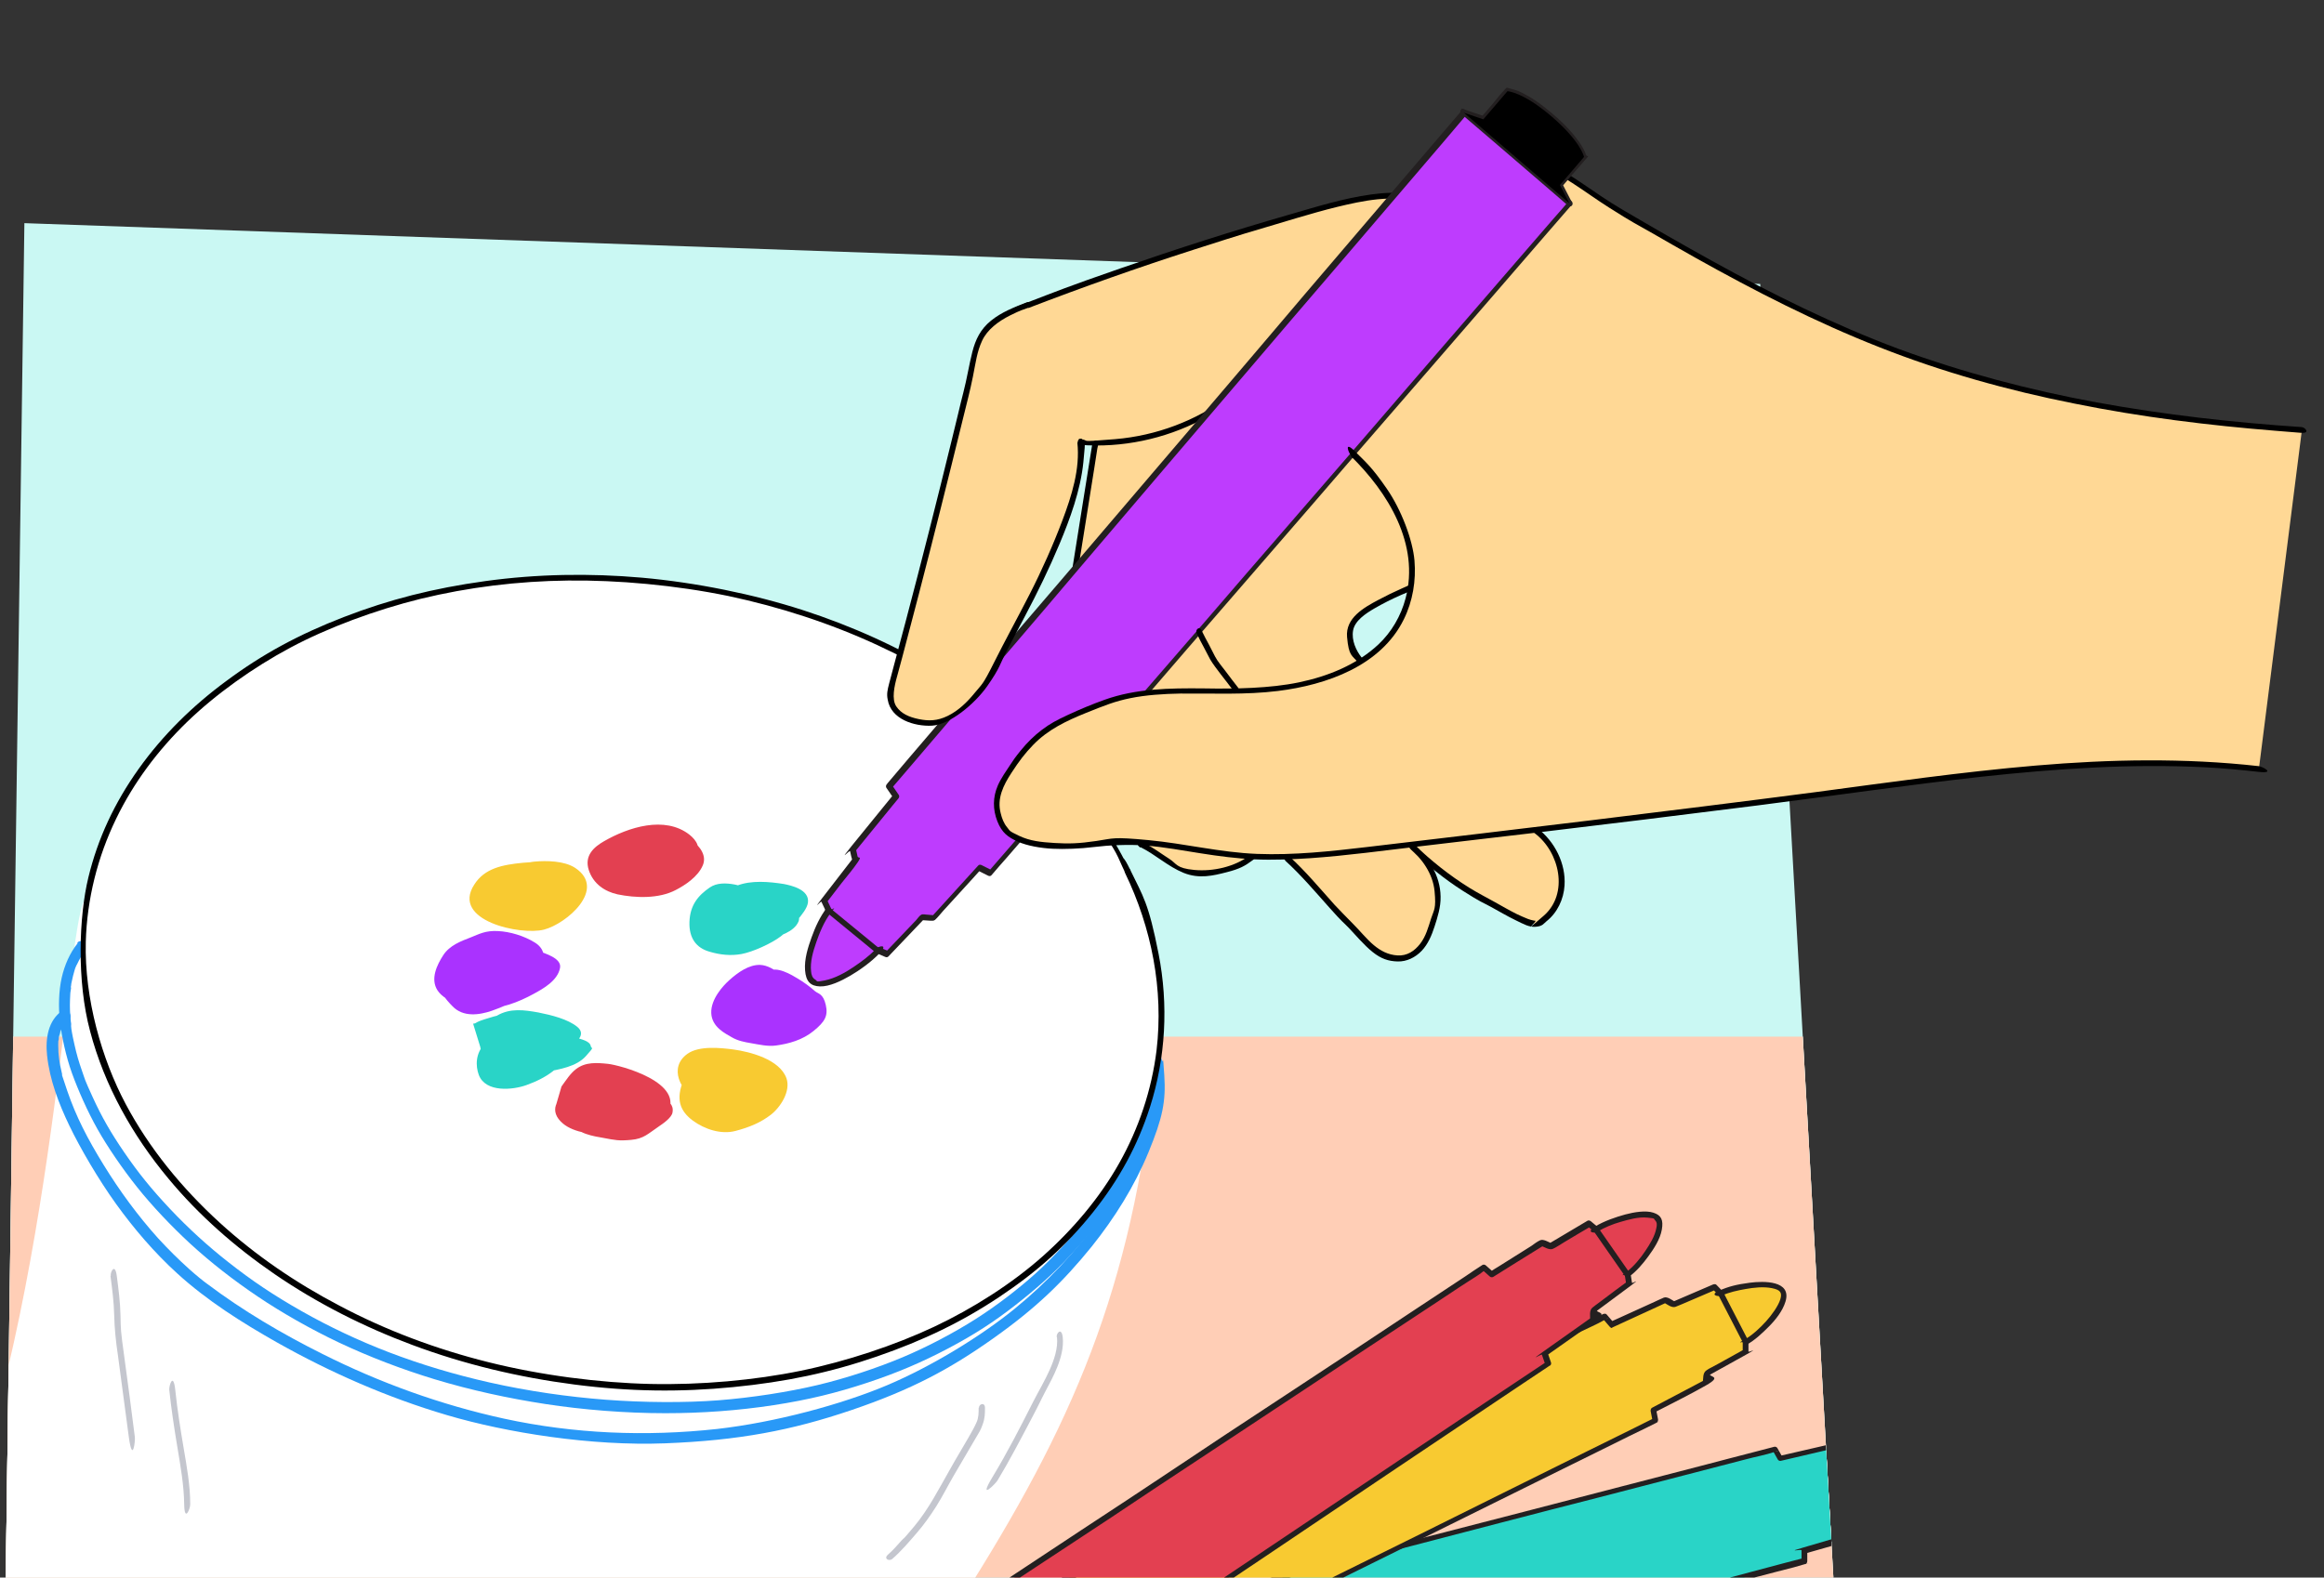<?xml version="1.0" encoding="UTF-8"?>
<svg id="Voorgrond" xmlns="http://www.w3.org/2000/svg" xmlns:xlink="http://www.w3.org/1999/xlink" version="1.1" viewBox="0 0 810 550">
  <rect x="0" y="0" width="810" height="550" fill="#333333" stroke="none"/>
  <!-- Generator: Adobe Illustrator 29.8.1, SVG Export Plug-In . SVG Version: 2.1.1 Build 2)  -->
  <defs>
    <style>
      .st0 {
        fill: none;
      }

      .st1 {
        fill: #be3cfe;
      }

      .st2 {
        fill: #e34051;
      }

      .st3 {
        fill: #231f20;
      }

      .st4 {
        fill: #ffd895;
      }

      .st5 {
        fill: #29d4c7;
      }

      .st6 {
        clip-path: url(#clippath-1);
      }

      .st7 {
        fill: #fff;
      }

      .st8 {
        fill: #f8ca31;
      }

      .st9 {
        fill: #2999f7;
      }

      .st10 {
        fill: #c4c6ce;
      }

      .st11 {
        fill: #caf8f3;
      }

      .st12 {
        fill: #aa32ff;
      }

      .st13 {
        clip-path: url(#clippath);
      }

      .st14 {
        fill: #ffceb6;
      }
    </style>
    <clipPath id="clippath">
      <path id="Path_17571" class="st0" d="M2,550L8.5,77.8l605,21.2,25.5,451H2Z"/>
    </clipPath>
    <clipPath id="clippath-1">
      <path id="Path_175712" data-name="Path_17571" class="st11" d="M2,550L8.5,77.8l605,21.2,25.5,451H2Z"/>
    </clipPath>
  </defs>
  <g id="Achtergrond_2">
    <g class="st13">
      <rect class="st7" x="-6.2" y="361.4" width="671.4" height="237.1"/>
      <path class="st7" d="M401.7,380.2c-8.9,74.8-30.3,121.2-70.4,183.4-19.8,30.8-18.5,24.6,9.4,31,28.8,6.6,49.7,5.3,43.2,23.4-6.5,18-63.5,38.8-118.8,41.2-55.3,2.4-345.6,29.4-346.7,13.7-1.2-15.6-27.9-75.7,27.4-85.7,58.9-10.7,27.5-23.6,33.5-37.2,39-87.9,43.5-225.1,50.1-236.1,0,0,172.9,104,222.4,106.7,49.5,2.7,156.6-96.9,149.9-40.4Z"/>
      <g>
        <g>
          <path class="st7" d="M659.9,505.4l-1.7-2.6-15.1,3.2-2.6-2.1-20.1,4.7-1.8-3.2-258.7,67.1-.8,6.2-10.8,2.8s-1.8,4.3,1.1,15.5c2.9,11.2,6.7,14,6.7,14l10.8-2.8,3.7,5,258.2-68.8v-3.7s19.8-5.8,19.8-5.8l1.2-3.1,14.7-4.7.6-3.2c5.3-1.6,17.7-10,16.2-14.8-1.5-4.9-16.1-4.9-21.5-3.6Z"/>
          <path class="st7" d="M659.9,505.4l-1.7-2.6-15.1,3.2-2.6-2.1-20.1,4.7-1.8-3.2-258.7,67.1-.8,6.2-10.8,2.8s-1.8,4.3,1.1,15.5c2.9,11.2,6.7,14,6.7,14l10.8-2.8,3.7,5,258.2-68.8v-3.7s19.8-5.8,19.8-5.8l1.2-3.1,14.7-4.7.6-3.2c5.3-1.6,17.7-10,16.2-14.8-1.5-4.9-16.1-4.9-21.5-3.6Z"/>
        </g>
        <g>
          <path class="st7" d="M659.9,505.4l-1.7-2.6-15.1,3.2-2.6-2.1-20.1,4.7-1.8-3.2-258.7,67.1-.8,6.2-10.8,2.8s-1.8,4.3,1.1,15.5c2.9,11.2,6.7,14,6.7,14l10.8-2.8,3.7,5,258.2-68.8v-3.7s19.8-5.8,19.8-5.8l1.2-3.1,14.7-4.7.6-3.2c5.3-1.6,17.7-10,16.2-14.8-1.5-4.9-16.1-4.9-21.5-3.6Z"/>
          <path class="st7" d="M660.7,504.9c-.6-.9-1.1-1.8-1.7-2.6s-.7-.6-1.1-.5c-5,1.1-10.1,2.1-15.1,3.2l1,.3c-.9-.8-2.4-2.5-3.6-2.3s-2.4.5-3.5.8l-13,3-3.5.8,1.1.5-1.8-3.2c-.2-.4-.7-.6-1.1-.5-2.3.6-4.6,1.2-6.9,1.8-6.3,1.6-12.6,3.3-18.8,4.9-9.3,2.4-18.6,4.8-27.8,7.2l-33.9,8.8-37.2,9.6c-12.5,3.3-25.1,6.5-37.6,9.8s-23.3,6-34.9,9c-9.9,2.6-19.8,5.1-29.7,7.7s-14.1,3.7-21.2,5.5-6.8,1.7-10.1,2.6-.3,0-.4.1c-.5.1-.7.5-.7,1-.3,2.1-.5,4.1-.8,6.2l.7-1c-3.3.9-6.7,1.8-10,2.6s-1.4.5-1.6,1.4c-.4,1.4-.5,3-.5,4.5,0,3.2.6,6.5,1.3,9.7s1.9,7,3.5,10.3,1.8,3.3,3,4.7,1,1.2,1.9,1c1.9-.3,3.8-1,5.6-1.5s3.4-.9,5-1.3l-1.1-.5c1.2,1.7,2.5,3.3,3.7,5s.7.6,1.1.5c2.3-.6,4.6-1.2,6.9-1.8l18.8-5c9.3-2.5,18.5-4.9,27.8-7.4s22.6-6,33.9-9c12.4-3.3,24.7-6.6,37.1-9.9s25.1-6.7,37.6-10c11.6-3.1,23.2-6.2,34.8-9.3s19.7-5.3,29.6-7.9,14.1-3.8,21.2-5.6,6.7-1.7,10.1-2.7.3,0,.4-.1c.4-.1.7-.5.7-1,0-1.2,0-2.4,0-3.7l-.7,1c6.5-1.9,13-3.6,19.5-5.7s1.7-2.7,2.2-3.9l-.7.7c4.9-1.6,9.8-3.1,14.7-4.7s.6-.4.7-.7l.6-3.2-.7.7c3.2-1,6.2-2.8,8.9-4.8s5.8-4.4,7.4-7.4c3.5-6.8-6.4-8.5-11-8.8s-7.5-.2-11.1.6-.7,2.2.5,1.9c2.7-.6,5.6-.7,8.4-.6s6.3.3,9.2,1.4,3.4,2.1,2.4,4.2-3.9,4.8-6.3,6.5-5.7,4-8.9,4.9-.6.4-.7.7c-.2,1.1-.4,2.2-.6,3.2l.7-.7c-3.4,1.1-6.8,2.2-10.2,3.2s-3,.8-4.4,1.4-1.6,2.7-2.1,3.9l.7-.7c-6.6,1.9-13.2,3.9-19.8,5.8s-.7.5-.7,1c0,1.2,0,2.4,0,3.7l.7-1c-2.3.6-4.6,1.2-6.9,1.8l-18.8,5c-9.3,2.5-18.5,4.9-27.8,7.4l-33.9,9c-12.4,3.3-24.7,6.6-37.1,9.9s-25.1,6.7-37.6,10-23.2,6.2-34.8,9.3-19.7,5.3-29.6,7.9-14.1,3.8-21.2,5.6-6.8,1.6-10.1,2.7-.3,0-.4.1l1.1.5c-1.2-1.7-2.5-3.3-3.7-5s-.7-.6-1.1-.5c-3.6.9-7.2,1.9-10.8,2.8h.8c.4.4,0,0-.2-.1-.4-.4-.7-.7-1-1.2-1.3-1.8-2.3-3.9-3.1-6-2.2-5.7-3.9-12.3-3.4-18.5s.1-1.7.5-2.5l-.7.7c3.6-.9,7.2-1.9,10.8-2.8s.7-.5.7-1c.3-2.1.5-4.1.8-6.2l-.7,1c2.3-.6,4.6-1.2,6.9-1.8,6.3-1.6,12.6-3.3,18.8-4.9,9.3-2.4,18.6-4.8,27.8-7.2,11.3-2.9,22.6-5.9,33.9-8.8s24.8-6.4,37.2-9.6c12.5-3.3,25.1-6.5,37.6-9.8s23.3-6,34.9-9c9.9-2.6,19.8-5.1,29.7-7.7l21.2-5.5c3.3-.9,6.8-1.5,10.1-2.6s.3,0,.4-.1l-1.1-.5,1.8,3.2c.2.4.7.6,1.1.5,6.7-1.6,13.4-3.1,20.1-4.7l-1-.3c1,.8,2.4,2.5,3.7,2.3s3.1-.6,4.6-1c3.5-.7,7-1.5,10.4-2.2l-1.1-.5c.6.9,1.1,1.8,1.7,2.6s2.4,0,1.7-1Z"/>
        </g>
        <g>
          <line class="st7" x1="659.9" y1="505.4" x2="665.2" y2="523.9"/>
          <path class="st7" d="M658.9,505.7c1.5,5.4,3.1,10.7,4.6,16.1s.4,1.6.7,2.3c.4,1.2,2.3.7,1.9-.5-1.5-5.4-3.1-10.7-4.6-16.1s-.4-1.6-.7-2.3c-.4-1.2-2.3-.7-1.9.5h0Z"/>
        </g>
      </g>
      <g>
        <g>
          <path class="st7" d="M599.8,451l-2.2-2.3-14.2,6.1-2.9-1.6-18.7,8.6-2.4-2.8-240.3,117,.4,6.2-10,4.9s-.9,4.6,4.1,15c5,10.4,9.3,12.4,9.3,12.4l10-4.9,4.7,4.2,239.5-118.6-.7-3.6,18.2-9.6.6-3.3,13.5-7.5v-3.3c4.8-2.6,15.3-13.3,12.8-17.7-2.4-4.5-16.7-1.6-21.8.7Z"/>
          <path class="st7" d="M599.8,451l-2.2-2.3-14.2,6.1-2.9-1.6-18.7,8.6-2.4-2.8-240.3,117,.4,6.2-10,4.9s-.9,4.6,4.1,15c5,10.4,9.3,12.4,9.3,12.4l10-4.9,4.7,4.2,239.5-118.6-.7-3.6,18.2-9.6.6-3.3,13.5-7.5v-3.3c4.8-2.6,15.3-13.3,12.8-17.7-2.4-4.5-16.7-1.6-21.8.7Z"/>
        </g>
        <g>
          <path class="st7" d="M599.8,451l-2.2-2.3-14.2,6.1-2.9-1.6-18.7,8.6-2.4-2.8-240.3,117,.4,6.2-10,4.9s-.9,4.6,4.1,15c5,10.4,9.3,12.4,9.3,12.4l10-4.9,4.7,4.2,239.5-118.6-.7-3.6,18.2-9.6.6-3.3,13.5-7.5v-3.3c4.8-2.6,15.3-13.3,12.8-17.7-2.4-4.5-16.7-1.6-21.8.7Z"/>
          <path class="st7" d="M600.5,450.3l-2.2-2.3c-.3-.4-.8-.3-1.2-.2-4.7,2-9.5,4.1-14.2,6.1h1c-1.1-.6-2.8-2-4-1.5s-2.2,1-3.3,1.5c-4,1.8-8.1,3.7-12.1,5.5s-2.2,1-3.3,1.5l1.2.2-2.4-2.8c-.3-.4-.8-.3-1.2-.2-2.2,1-4.3,2.1-6.5,3.1l-17.5,8.5c-8.6,4.2-17.2,8.4-25.9,12.6s-21,10.2-31.5,15.4-23,11.2-34.5,16.8-23.3,11.4-35,17c-10.8,5.3-21.6,10.5-32.4,15.8-9.2,4.5-18.4,8.9-27.6,13.4s-13.1,6.4-19.7,9.6-6.3,3-9.4,4.6-.3.1-.4.2c-.3.1-.5.5-.5.9l.4,6.2.5-.9c-3.1,1.5-6.2,3-9.3,4.6s-1.2.7-1.3,1.7c-.1,1.5.1,3,.4,4.4.7,3.1,1.8,6.2,3.1,9.1s3.3,6.7,5.6,9.6,2.4,2.9,3.9,4,1.2,1,2.1.6c3.4-1.4,6.6-3.2,9.9-4.9l-1.2-.2c1.6,1.4,3.1,2.8,4.7,4.2s.8.4,1.2.2c2.1-1.1,4.3-2.1,6.4-3.2,5.8-2.9,11.6-5.8,17.4-8.6,8.6-4.3,17.2-8.5,25.8-12.8s21-10.4,31.4-15.6,23-11.4,34.4-17c11.6-5.8,23.2-11.5,34.9-17.3,10.8-5.3,21.5-10.7,32.3-16s18.3-9.1,27.5-13.6,13.1-6.5,19.6-9.7,6.3-3,9.4-4.6.3-.1.4-.2c.4-.2.5-.7.5-1.1-.2-1.2-.5-2.4-.7-3.6l-.5,1.1c6-3.1,12.1-6.1,17.9-9.4s1.1-2.8,1.3-4l-.5.6c4.5-2.5,9-5,13.5-7.5s.5-.5.5-.9v-3.3c-.3.3-.4.6-.6.9,2.9-1.6,5.4-4,7.7-6.3s4.8-5.4,5.8-8.7c2.3-7.5-7.8-7.2-12.4-6.6s-7.4,1.3-10.8,2.8-.2,2.2,1,1.7c2.6-1.2,5.5-1.8,8.3-2.3s6.2-.9,9.2-.3,3.6,1.6,2.9,3.9-3,5.5-5,7.7-4.7,4.8-7.6,6.4-.5.5-.5.9v3.3c.3-.3.4-.6.6-.9-3.1,1.7-6.1,3.4-9.2,5.1s-2.8,1.4-4.1,2.3-1,2.8-1.2,4l.5-.6c-6.1,3.2-12.2,6.4-18.2,9.6-.4.2-.5.7-.5,1.1.2,1.2.5,2.4.7,3.6l.5-1.1c-2.1,1.1-4.3,2.1-6.4,3.2l-17.4,8.6-25.8,12.8c-10.5,5.2-21,10.4-31.4,15.6-11.5,5.7-23,11.4-34.4,17-11.6,5.8-23.2,11.5-34.9,17.3s-21.5,10.7-32.3,16-18.3,9.1-27.5,13.6c-6.5,3.2-13.1,6.5-19.6,9.7s-6.4,2.9-9.4,4.6-.3.1-.4.2l1.2.2c-1.6-1.4-3.1-2.8-4.7-4.2s-.8-.4-1.2-.2c-3.3,1.6-6.7,3.3-10,4.9h1c-2.4-1.2-4.3-4.1-5.8-6.3-3.3-5.1-6.3-11.3-7.1-17.4s-.1-1.4-.1-2.1,0-.4,0-.5c0-.2,0,.2,0,0l-.5.6c3.3-1.6,6.7-3.3,10-4.9s.5-.5.5-.9l-.4-6.2-.5.9c2.2-1,4.3-2.1,6.5-3.1,5.8-2.8,11.7-5.7,17.5-8.5l25.9-12.6c10.5-5.1,21-10.2,31.5-15.4s23-11.2,34.5-16.8,23.3-11.4,35-17c10.8-5.3,21.6-10.5,32.4-15.8s18.4-8.9,27.6-13.4l19.7-9.6c3.1-1.5,6.4-2.9,9.4-4.6s.3-.1.4-.2l-1.2-.2c.8.9,1.6,1.9,2.4,2.8s.8.3,1.2.2c6.2-2.9,12.5-5.7,18.7-8.6h-1c1.1.6,2.8,2,4.1,1.5s2.9-1.2,4.3-1.8c3.3-1.4,6.5-2.8,9.8-4.2l-1.2-.2,2.2,2.3c.9.9,2.3-.5,1.4-1.4Z"/>
        </g>
        <g>
          <line class="st7" x1="599.8" y1="451" x2="608.6" y2="468.1"/>
          <path class="st7" d="M598.9,451.5c2.6,5,5.2,10,7.7,14.9.4.7.7,1.4,1.1,2.1.6,1.1,2.3.1,1.7-1-2.6-5-5.2-10-7.7-14.9s-.7-1.4-1.1-2.1c-.6-1.1-2.3-.1-1.7,1h0Z"/>
        </g>
      </g>
      <g>
        <g>
          <path class="st7" d="M556.2,428.5l-2.4-2-13.3,7.9-3.1-1.2-17.5,10.9-2.7-2.4-222.9,147.4,1.2,6.1-9.3,6.2s-.3,4.7,6,14.3c6.3,9.6,10.9,11.1,10.9,11.1l9.3-6.2,5.2,3.5,222-148.8-1.2-3.5,16.8-11.9v-3.3c.1,0,12.6-9.2,12.6-9.2l-.5-3.2c4.5-3.2,13.5-15.2,10.5-19.2-3-4.1-16.8.6-21.5,3.5Z"/>
          <path class="st7" d="M556.2,428.5l-2.4-2-13.3,7.9-3.1-1.2-17.5,10.9-2.7-2.4-222.9,147.4,1.2,6.1-9.3,6.2s-.3,4.7,6,14.3c6.3,9.6,10.9,11.1,10.9,11.1l9.3-6.2,5.2,3.5,222-148.8-1.2-3.5,16.8-11.9v-3.3c.1,0,12.6-9.2,12.6-9.2l-.5-3.2c4.5-3.2,13.5-15.2,10.5-19.2-3-4.1-16.8.6-21.5,3.5Z"/>
        </g>
        <g>
          <path class="st7" d="M556.2,428.5l-2.4-2-13.3,7.9-3.1-1.2-17.5,10.9-2.7-2.4-222.9,147.4,1.2,6.1-9.3,6.2s-.3,4.7,6,14.3c6.3,9.6,10.9,11.1,10.9,11.1l9.3-6.2,5.2,3.5,222-148.8-1.2-3.5,16.8-11.9v-3.3c.1,0,12.6-9.2,12.6-9.2l-.5-3.2c4.5-3.2,13.5-15.2,10.5-19.2-3-4.1-16.8.6-21.5,3.5Z"/>
          <path class="st7" d="M556.9,427.8l-2.4-2c-.4-.3-.8-.4-1.2-.2-4.4,2.6-8.9,5.3-13.3,7.9h.8c-1.1-.5-2.9-1.6-4-1.1s-2.1,1.3-3.1,2l-11.3,7.1c-1,.6-2,1.2-3,1.9l1.2.2-2.7-2.4c-.3-.3-.8-.4-1.2-.2-2,1.3-4,2.6-6,4l-16.2,10.7-24,15.9c-9.8,6.4-19.5,12.9-29.3,19.3s-21.4,14.1-32,21.2-21.6,14.3-32.4,21.4l-30.1,19.9c-8.5,5.6-17,11.3-25.6,16.9s-12.2,8.1-18.3,12.1-5.8,3.8-8.7,5.8-.2.2-.4.2c-.4.3-.6.7-.5,1.1.4,2,.8,4.1,1.2,6.1l.5-1.1c-2.9,1.9-5.7,3.8-8.6,5.7s-1.2.9-1.2,1.8c0,1.5.5,3,1,4.3,1.1,3,2.6,5.9,4.3,8.6s4.1,6.2,6.7,8.8,2.7,2.6,4.4,3.5,1.4.8,2.1.4c1.7-.9,3.3-2.2,5-3.3s2.8-1.9,4.2-2.8h-1c1.7,1.2,3.4,2.3,5.2,3.5s.7.2,1,0c2-1.3,4-2.7,6-4l16.2-10.8c8-5.3,15.9-10.7,23.9-16,9.7-6.5,19.4-13,29.1-19.5,10.6-7.1,21.3-14.3,31.9-21.4s21.5-14.4,32.3-21.7l29.9-20.1c8.5-5.7,17-11.4,25.5-17.1l18.2-12.2c2.9-1.9,5.8-3.9,8.7-5.8s.2-.2.4-.2c.4-.2.6-.7.5-1.1l-1.2-3.5-.5,1.1c5.5-3.9,11.1-7.8,16.6-11.7s.8-3,.9-4.4l-.5.9c4.1-3.1,8.3-6.1,12.4-9.2s.5-.6.5-1.1l-.5-3.2-.5,1.1c2.6-1.9,4.8-4.5,6.7-7.1s4.1-5.9,4.7-9.3-.2-5-2.9-5.9-6.8-.2-9.8.6-7.5,2.3-10.7,4.3,0,2.4,1,1.7c2.5-1.5,5.2-2.6,8-3.4s6.2-1.8,9.3-1.5,2.1.3,2.8,1,.6,1.7.4,2.6c-.5,2.9-2.3,5.7-3.9,8.1s-4,5.4-6.6,7.3-.5.6-.5,1.1l.5,3.2.5-1.1c-2.9,2.1-5.7,4.2-8.6,6.4s-2.5,1.8-3.7,2.8-.7,3-.8,4.3l.5-.9c-5.6,4-11.2,7.9-16.8,11.9s-.6.7-.5,1.1l1.2,3.5.5-1.1c-2,1.3-4,2.7-6,4l-16.2,10.8c-8,5.3-15.9,10.7-23.9,16-9.7,6.5-19.4,13-29.1,19.5s-21.3,14.3-31.9,21.4-21.5,14.4-32.3,21.7-20,13.4-29.9,20.1-17,11.4-25.5,17.1-12.1,8.1-18.2,12.2-5.9,3.7-8.7,5.8-.2.2-.4.2h1c-1.7-1.2-3.4-2.3-5.2-3.5s-.7-.2-1,0c-3.1,2.1-6.2,4.1-9.3,6.2h.8c0-.1-.1-.1-.1-.1,0,0,.2.1,0,0s-.2,0-.2-.1c-.5-.3-1-.5-1.4-.9-1.8-1.3-3.4-2.9-4.8-4.6-2.5-2.9-4.7-6.2-6.5-9.6s-2.2-4.4-2.8-6.8-.4-1.6-.4-2.5l-.5.9c3.1-2.1,6.2-4.1,9.3-6.2s.6-.7.5-1.1c-.4-2-.8-4.1-1.2-6.1l-.5,1.1c2-1.3,4-2.6,6-4l16.2-10.7c8-5.3,16-10.6,24-15.9,9.8-6.4,19.5-12.9,29.3-19.3s21.4-14.1,32-21.2c10.8-7.1,21.6-14.3,32.4-21.4l30.1-19.9c8.5-5.6,17-11.3,25.6-16.9s12.2-8.1,18.3-12.1,6-3.7,8.7-5.8.2-.2.4-.2l-1.2-.2,2.7,2.4c.3.3.8.4,1.2.2,5.8-3.6,11.6-7.3,17.5-10.9h-.8c1.2.5,2.9,1.6,4.1,1.1s2.7-1.6,4.1-2.4c3-1.8,6-3.6,9.1-5.4l-1.2-.2,2.4,2c1,.8,2.4-.6,1.4-1.4Z"/>
        </g>
        <g>
          <line class="st7" x1="556.2" y1="428.5" x2="567.1" y2="444.3"/>
          <path class="st7" d="M555.3,429c3.2,4.6,6.4,9.2,9.6,13.8l1.4,2c.7,1,2.5,0,1.7-1-3.2-4.6-6.4-9.2-9.6-13.8l-1.4-2c-.7-1-2.5,0-1.7,1h0Z"/>
        </g>
      </g>
    </g>
    <g>
      <path id="Path_175711" data-name="Path_17571" class="st11" d="M2,550L8.5,77.8l605,21.2,25.5,451H2Z"/>
      <g class="st6">
        <rect class="st14" x="-6.2" y="361.4" width="671.4" height="237.1"/>
        <path class="st7" d="M401.7,380.2c-8.9,74.8-30.3,121.2-70.4,183.4-19.8,30.8-18.5,24.6,9.4,31,28.8,6.6,49.7,5.3,43.2,23.4-6.5,18-63.5,38.8-118.8,41.2-55.3,2.4-345.6,29.4-346.7,13.7-1.2-15.6-27.9-75.7,27.4-85.7,58.9-10.7,27.5-23.6,33.5-37.2,39-87.9,43.5-225.1,50.1-236.1,0,0,172.9,104,222.4,106.7,49.5,2.7,156.6-96.9,149.9-40.4Z"/>
        <g>
          <path class="st5" d="M659.9,505.4l-1.7-2.6-15.1,3.2-2.6-2.1-20.1,4.7-1.8-3.2-258.7,67.1-.8,6.2-10.8,2.8s-1.8,4.3,1.1,15.5c2.9,11.2,6.7,14,6.7,14l10.8-2.8,3.7,5,258.2-68.8v-3.7s19.8-5.8,19.8-5.8l1.2-3.1,14.7-4.7.6-3.2c5.3-1.6,17.7-10,16.2-14.8-1.5-4.9-16.1-4.9-21.5-3.6Z"/>
          <path class="st3" d="M660.7,504.9c-.6-.9-1.1-1.8-1.7-2.6s-.7-.6-1.1-.5c-5,1.1-10.1,2.1-15.1,3.2l1,.3c-.9-.8-2.4-2.5-3.6-2.3s-2.4.5-3.5.8l-13,3-3.5.8,1.1.5-1.8-3.2c-.2-.4-.7-.6-1.1-.5-2.3.6-4.6,1.2-6.9,1.8-6.3,1.6-12.6,3.3-18.8,4.9-9.3,2.4-18.6,4.8-27.8,7.2l-33.9,8.8-37.2,9.6c-12.5,3.3-25.1,6.5-37.6,9.8s-23.3,6-34.9,9c-9.9,2.6-19.8,5.1-29.7,7.7s-14.1,3.7-21.2,5.5-6.8,1.7-10.1,2.6-.3,0-.4.1c-.5.1-.7.5-.7,1-.3,2.1-.5,4.1-.8,6.2l.7-1c-3.3.9-6.7,1.8-10,2.6s-1.4.5-1.6,1.4c-.4,1.4-.5,3-.5,4.5,0,3.2.6,6.5,1.3,9.7s1.9,7,3.5,10.3,1.8,3.3,3,4.7,1,1.2,1.9,1c1.9-.3,3.8-1,5.6-1.5s3.4-.9,5-1.3l-1.1-.5c1.2,1.7,2.5,3.3,3.7,5s.7.6,1.1.5c2.3-.6,4.6-1.2,6.9-1.8l18.8-5c9.3-2.5,18.5-4.9,27.8-7.4s22.6-6,33.9-9c12.4-3.3,24.7-6.6,37.1-9.9s25.1-6.7,37.6-10c11.6-3.1,23.2-6.2,34.8-9.3s19.7-5.3,29.6-7.9,14.1-3.8,21.2-5.6,6.7-1.7,10.1-2.7.3,0,.4-.1c.4-.1.7-.5.7-1,0-1.2,0-2.4,0-3.7l-.7,1c6.5-1.9,13-3.6,19.5-5.7s1.7-2.7,2.2-3.9l-.7.7c4.9-1.6,9.8-3.1,14.7-4.7s.6-.4.7-.7l.6-3.2-.7.7c3.2-1,6.2-2.8,8.9-4.8s5.8-4.4,7.4-7.4c3.5-6.8-6.4-8.5-11-8.8s-7.5-.2-11.1.6-.7,2.2.5,1.9c2.7-.6,5.6-.7,8.4-.6s6.3.3,9.2,1.4,3.4,2.1,2.4,4.2-3.9,4.8-6.3,6.5-5.7,4-8.9,4.9-.6.4-.7.7c-.2,1.1-.4,2.2-.6,3.2l.7-.7c-3.4,1.1-6.8,2.2-10.2,3.2s-3,.8-4.4,1.4-1.6,2.7-2.1,3.9l.7-.7c-6.6,1.9-13.2,3.9-19.8,5.8s-.7.5-.7,1c0,1.2,0,2.4,0,3.7l.7-1c-2.3.6-4.6,1.2-6.9,1.8l-18.8,5c-9.3,2.5-18.5,4.9-27.8,7.4l-33.9,9c-12.4,3.3-24.7,6.6-37.1,9.9s-25.1,6.7-37.6,10-23.2,6.2-34.8,9.3-19.7,5.3-29.6,7.9-14.1,3.8-21.2,5.6-6.8,1.6-10.1,2.7-.3,0-.4.1l1.1.5c-1.2-1.7-2.5-3.3-3.7-5s-.7-.6-1.1-.5c-3.6.9-7.2,1.9-10.8,2.8h.8c.4.4,0,0-.2-.1-.4-.4-.7-.7-1-1.2-1.3-1.8-2.3-3.9-3.1-6-2.2-5.7-3.9-12.3-3.4-18.5s.1-1.7.5-2.5l-.7.7c3.6-.9,7.2-1.9,10.8-2.8s.7-.5.7-1c.3-2.1.5-4.1.8-6.2l-.7,1c2.3-.6,4.6-1.2,6.9-1.8,6.3-1.6,12.6-3.3,18.8-4.9,9.3-2.4,18.6-4.8,27.8-7.2,11.3-2.9,22.6-5.9,33.9-8.8s24.8-6.4,37.2-9.6c12.5-3.3,25.1-6.5,37.6-9.8s23.3-6,34.9-9c9.9-2.6,19.8-5.1,29.7-7.7l21.2-5.5c3.3-.9,6.8-1.5,10.1-2.6s.3,0,.4-.1l-1.1-.5,1.8,3.2c.2.4.7.6,1.1.5,6.7-1.6,13.4-3.1,20.1-4.7l-1-.3c1,.8,2.4,2.5,3.7,2.3s3.1-.6,4.6-1c3.5-.7,7-1.5,10.4-2.2l-1.1-.5c.6.9,1.1,1.8,1.7,2.6s2.4,0,1.7-1Z"/>
          <path class="st3" d="M658.9,505.7c1.5,5.4,3.1,10.7,4.6,16.1s.4,1.6.7,2.3c.4,1.2,2.3.7,1.9-.5-1.5-5.4-3.1-10.7-4.6-16.1s-.4-1.6-.7-2.3c-.4-1.2-2.3-.7-1.9.5h0Z"/>
        </g>
        <g>
          <path class="st8" d="M599.8,451l-2.2-2.3-14.2,6.1-2.9-1.6-18.7,8.6-2.4-2.8-240.3,117,.4,6.2-10,4.9s-.9,4.6,4.1,15c5,10.4,9.3,12.4,9.3,12.4l10-4.9,4.7,4.2,239.5-118.6-.7-3.6,18.2-9.6.6-3.3,13.5-7.5v-3.3c4.8-2.6,15.3-13.3,12.8-17.7-2.4-4.5-16.7-1.6-21.8.7Z"/>
          <path class="st3" d="M600.5,450.3l-2.2-2.3c-.3-.4-.8-.3-1.2-.2-4.7,2-9.5,4.1-14.2,6.1h1c-1.1-.6-2.8-2-4-1.5s-2.2,1-3.3,1.5c-4,1.8-8.1,3.7-12.1,5.5s-2.2,1-3.3,1.5l1.2.2-2.4-2.8c-.3-.4-.8-.3-1.2-.2-2.2,1-4.3,2.1-6.5,3.1l-17.5,8.5c-8.6,4.2-17.2,8.4-25.9,12.6s-21,10.2-31.5,15.4-23,11.2-34.5,16.8-23.3,11.4-35,17c-10.8,5.3-21.6,10.5-32.4,15.8-9.2,4.5-18.4,8.9-27.6,13.4s-13.1,6.4-19.7,9.6-6.3,3-9.4,4.6-.3.1-.4.2c-.3.1-.5.5-.5.9l.4,6.2.5-.9c-3.1,1.5-6.2,3-9.3,4.6s-1.2.7-1.3,1.7c-.1,1.5.1,3,.4,4.4.7,3.1,1.8,6.2,3.1,9.1s3.3,6.7,5.6,9.6,2.4,2.9,3.9,4,1.2,1,2.1.6c3.4-1.4,6.6-3.2,9.9-4.9l-1.2-.2c1.6,1.4,3.1,2.8,4.7,4.2s.8.4,1.2.2c2.1-1.1,4.3-2.1,6.4-3.2,5.8-2.9,11.6-5.8,17.4-8.6,8.6-4.3,17.2-8.5,25.8-12.8s21-10.4,31.4-15.6,23-11.4,34.4-17c11.6-5.8,23.2-11.5,34.9-17.3,10.8-5.3,21.5-10.7,32.3-16s18.3-9.1,27.5-13.6,13.1-6.5,19.6-9.7,6.3-3,9.4-4.6.3-.1.4-.2c.4-.2.5-.7.5-1.1-.2-1.2-.5-2.4-.7-3.6l-.5,1.1c6-3.1,12.1-6.1,17.9-9.4s1.1-2.8,1.3-4l-.5.6c4.5-2.5,9-5,13.5-7.5s.5-.5.5-.9v-3.3c-.3.3-.4.6-.6.9,2.9-1.6,5.4-4,7.7-6.3s4.8-5.4,5.8-8.7c2.3-7.5-7.8-7.2-12.4-6.6s-7.4,1.3-10.8,2.8-.2,2.2,1,1.7c2.6-1.2,5.5-1.8,8.3-2.3s6.2-.9,9.2-.3,3.6,1.6,2.9,3.9-3,5.5-5,7.7-4.7,4.8-7.6,6.4-.5.5-.5.9v3.3c.3-.3.4-.6.6-.9-3.1,1.7-6.1,3.4-9.2,5.1s-2.8,1.4-4.1,2.3-1,2.8-1.2,4l.5-.6c-6.1,3.2-12.2,6.4-18.2,9.6-.4.2-.5.7-.5,1.1.2,1.2.5,2.4.7,3.6l.5-1.1c-2.1,1.1-4.3,2.1-6.4,3.2l-17.4,8.6-25.8,12.8c-10.5,5.2-21,10.4-31.4,15.6-11.5,5.7-23,11.4-34.4,17-11.6,5.8-23.2,11.5-34.9,17.3s-21.5,10.7-32.3,16-18.3,9.1-27.5,13.6c-6.5,3.2-13.1,6.5-19.6,9.7s-6.4,2.9-9.4,4.6-.3.1-.4.2l1.2.2c-1.6-1.4-3.1-2.8-4.7-4.2s-.8-.4-1.2-.2c-3.3,1.6-6.7,3.3-10,4.9h1c-2.4-1.2-4.3-4.1-5.8-6.3-3.3-5.1-6.3-11.3-7.1-17.4s-.1-1.4-.1-2.1,0-.4,0-.5c0-.2,0,.2,0,0l-.5.6c3.3-1.6,6.7-3.3,10-4.9s.5-.5.5-.9l-.4-6.2-.5.9c2.2-1,4.3-2.1,6.5-3.1,5.8-2.8,11.7-5.7,17.5-8.5l25.9-12.6c10.5-5.1,21-10.2,31.5-15.4s23-11.2,34.5-16.8,23.3-11.4,35-17c10.8-5.3,21.6-10.5,32.4-15.8s18.4-8.9,27.6-13.4l19.7-9.6c3.1-1.5,6.4-2.9,9.4-4.6s.3-.1.4-.2l-1.2-.2c.8.9,1.6,1.9,2.4,2.8s.8.3,1.2.2c6.2-2.9,12.5-5.7,18.7-8.6h-1c1.1.6,2.8,2,4.1,1.5s2.9-1.2,4.3-1.8c3.3-1.4,6.5-2.8,9.8-4.2l-1.2-.2,2.2,2.3c.9.9,2.3-.5,1.4-1.4Z"/>
          <path class="st3" d="M598.9,451.5c2.6,5,5.2,10,7.7,14.9.4.7.7,1.4,1.1,2.1.6,1.1,2.3.1,1.7-1-2.6-5-5.2-10-7.7-14.9s-.7-1.4-1.1-2.1c-.6-1.1-2.3-.1-1.7,1h0Z"/>
        </g>
        <g>
          <path class="st2" d="M556.2,428.5l-2.4-2-13.3,7.9-3.1-1.2-17.5,10.9-2.7-2.4-222.9,147.4,1.2,6.1-9.3,6.2s-.3,4.7,6,14.3c6.3,9.6,10.9,11.1,10.9,11.1l9.3-6.2,5.2,3.5,222-148.8-1.2-3.5,16.8-11.9v-3.3c.1,0,12.6-9.2,12.6-9.2l-.5-3.2c4.5-3.2,13.5-15.2,10.5-19.2-3-4.1-16.8.6-21.5,3.5Z"/>
          <path class="st3" d="M556.9,427.8l-2.4-2c-.4-.3-.8-.4-1.2-.2-4.4,2.6-8.9,5.3-13.3,7.9h.8c-1.1-.5-2.9-1.6-4-1.1s-2.1,1.3-3.1,2l-11.3,7.1c-1,.6-2,1.2-3,1.9l1.2.2-2.7-2.4c-.3-.3-.8-.4-1.2-.2-2,1.3-4,2.6-6,4l-16.2,10.7-24,15.9c-9.8,6.4-19.5,12.9-29.3,19.3s-21.4,14.1-32,21.2-21.6,14.3-32.4,21.4l-30.1,19.9c-8.5,5.6-17,11.3-25.6,16.9s-12.2,8.1-18.3,12.1-5.8,3.8-8.7,5.8-.2.2-.4.2c-.4.3-.6.7-.5,1.1.4,2,.8,4.1,1.2,6.1l.5-1.1c-2.9,1.9-5.7,3.8-8.6,5.7s-1.2.9-1.2,1.8c0,1.5.5,3,1,4.3,1.1,3,2.6,5.9,4.3,8.6s4.1,6.2,6.7,8.8,2.7,2.6,4.4,3.5,1.4.8,2.1.4c1.7-.9,3.3-2.2,5-3.3s2.8-1.9,4.2-2.8h-1c1.7,1.2,3.4,2.3,5.2,3.5s.7.2,1,0c2-1.3,4-2.7,6-4l16.2-10.8c8-5.3,15.9-10.7,23.9-16,9.7-6.5,19.4-13,29.1-19.5,10.6-7.1,21.3-14.3,31.9-21.4s21.5-14.4,32.3-21.7l29.9-20.1c8.5-5.7,17-11.4,25.5-17.1l18.2-12.2c2.9-1.9,5.8-3.9,8.7-5.8s.2-.2.4-.2c.4-.2.6-.7.5-1.1l-1.2-3.5-.5,1.1c5.5-3.9,11.1-7.8,16.6-11.7s.8-3,.9-4.4l-.5.9c4.1-3.1,8.3-6.1,12.4-9.2s.5-.6.5-1.1l-.5-3.2-.5,1.1c2.6-1.9,4.8-4.5,6.7-7.1s4.1-5.9,4.7-9.3-.2-5-2.9-5.9-6.8-.2-9.8.6-7.5,2.3-10.7,4.3,0,2.4,1,1.7c2.5-1.5,5.2-2.6,8-3.4s6.2-1.8,9.3-1.5,2.1.3,2.8,1,.6,1.7.4,2.6c-.5,2.9-2.3,5.7-3.9,8.1s-4,5.4-6.6,7.3-.5.6-.5,1.1l.5,3.2.5-1.1c-2.9,2.1-5.7,4.2-8.6,6.4s-2.5,1.8-3.7,2.8-.7,3-.8,4.3l.5-.9c-5.6,4-11.2,7.9-16.8,11.9s-.6.7-.5,1.1l1.2,3.5.5-1.1c-2,1.3-4,2.7-6,4l-16.2,10.8c-8,5.3-15.9,10.7-23.9,16-9.7,6.5-19.4,13-29.1,19.5s-21.3,14.3-31.9,21.4-21.5,14.4-32.3,21.7-20,13.4-29.9,20.1-17,11.4-25.5,17.1-12.1,8.1-18.2,12.2-5.9,3.7-8.7,5.8-.2.2-.4.2h1c-1.7-1.2-3.4-2.3-5.2-3.5s-.7-.2-1,0c-3.1,2.1-6.2,4.1-9.3,6.2h.8c0-.1-.1-.1-.1-.1,0,0,.2.1,0,0s-.2,0-.2-.1c-.5-.3-1-.5-1.4-.9-1.8-1.3-3.4-2.9-4.8-4.6-2.5-2.9-4.7-6.2-6.5-9.6s-2.2-4.4-2.8-6.8-.4-1.6-.4-2.5l-.5.9c3.1-2.1,6.2-4.1,9.3-6.2s.6-.7.5-1.1c-.4-2-.8-4.1-1.2-6.1l-.5,1.1c2-1.3,4-2.6,6-4l16.2-10.7c8-5.3,16-10.6,24-15.9,9.8-6.4,19.5-12.9,29.3-19.3s21.4-14.1,32-21.2c10.8-7.1,21.6-14.3,32.4-21.4l30.1-19.9c8.5-5.6,17-11.3,25.6-16.9s12.2-8.1,18.3-12.1,6-3.7,8.7-5.8.2-.2.4-.2l-1.2-.2,2.7,2.4c.3.3.8.4,1.2.2,5.8-3.6,11.6-7.3,17.5-10.9h-.8c1.2.5,2.9,1.6,4.1,1.1s2.7-1.6,4.1-2.4c3-1.8,6-3.6,9.1-5.4l-1.2-.2,2.4,2c1,.8,2.4-.6,1.4-1.4Z"/>
          <path class="st3" d="M555.3,429c3.2,4.6,6.4,9.2,9.6,13.8l1.4,2c.7,1,2.5,0,1.7-1-3.2-4.6-6.4-9.2-9.6-13.8l-1.4-2c-.7-1-2.5,0-1.7,1h0Z"/>
        </g>
      </g>
    </g>
  </g>
  <path class="st9" d="M27.1,328.8c-2.8,3.5-4.6,7.7-5.6,12.1s-1.2,10.2-.6,15.3,2.1,12.2,4.2,18,5.4,13.3,8.9,19.5,8.7,13.8,13.8,20.2,11.8,13.5,18.4,19.6c7.4,6.8,15.3,12.9,23.6,18.5s18.5,11.4,28.2,16c10.8,5.1,22.1,9.4,33.6,12.9,12.6,3.8,25.5,6.6,38.5,8.6s27.8,3.2,41.8,3.2c12.6,0,25.3-.9,37.7-2.8s22-4.3,32.6-7.8,19.2-7.2,28.3-12,16-9.3,23.3-15,13.3-11,19.1-17.3,10.2-11.8,14.5-18.3,7.2-11.9,10-18.3,4.5-11.6,5.8-17.6,1.7-10.6,1.5-15.9-.4-4.6-.9-6.9-4.4-1.5-3.9,1.1.2,1,.3,1.6,0,.5.1.8c0,.6,0-.3,0,.4.1,1.2.2,2.3.3,3.5,0,2.4,0,4.9-.2,7.3s-.1,1.3-.2,2,0,.4,0,0c0,.2,0,.3,0,.5,0,.4-.1.7-.2,1.1-.2,1.3-.5,2.7-.8,4-.6,2.8-1.4,5.7-2.3,8.4-2,6.2-4.5,11.5-7.7,17.3s-7.6,12.5-12,17.9-10.5,12.1-16.4,17.4-13.4,11.1-20.8,15.8-16.6,9.6-25.4,13.3-19.6,7.3-29.7,9.7-22.9,4.4-34.5,5.3-26.2.8-39.3-.2-27.1-3-40.4-6c-12-2.7-23.8-6.2-35.3-10.6-10.4-4-20.6-8.8-30.3-14.3s-17.3-10.6-25.3-16.9c-7.3-5.7-14.2-12-20.6-18.8s-11-12.5-15.8-19.5-8-12.6-11.1-19.4-2.5-5.7-3.7-9.1-1.9-5.9-2.6-9-.6-2.8-.9-4.3-.2-1.4-.3-2.1,0-.3,0-.5c0-.4,0,.3,0-.2s0-.7-.1-1c-.3-2.6-.4-5.2-.3-7.8s.1-2.4.3-3.6,0-.3,0-.5c0-.4,0,.4,0,0s0-.6.1-.9c0-.6.2-1.1.3-1.7.2-1.1.5-2.1.8-3.2s.3-1,.5-1.5.2-.5.3-.7c-.1.4,0,0,.2-.3.4-.9.9-1.8,1.4-2.6s.5-.8.8-1.2.3-.4.4-.5c.4-.5-.2.2.2-.3.7-.8.8-2,0-2.8s-2.2-.8-2.8,0h0Z"/>
  <path class="st9" d="M21.8,352.3c-5.1,3.4-6,9.9-5.4,15.6.9,8.6,4.1,16.9,7.8,24.6s10.1,18.7,16.3,27.3,13.3,16.9,21.2,24.1c10.4,9.5,22.6,17.2,34.8,24.1,18.8,10.6,38.7,19.3,59.4,25.4s50.2,10.8,75.9,9.8,44.1-4.5,65-11.6,34.3-14.3,49.4-25,24.4-19.8,34.3-32c8-10,14.9-21,19.8-32.9s6.1-17.7,5.5-26.8-.4-3.5-.8-5.2c-.6-2.5-4.5-1.4-3.9,1.1s.3,1.6.5,2.4,0-.3,0,.2,0,.4,0,.6c0,.5,0,.9.1,1.4.1,1.9,0,3.8-.1,5.7s0,1-.2,1.5,0,.5,0,.7c0-.6,0,.4,0,.6-.2,1-.3,2.1-.6,3.1-.5,2.3-1.1,4.6-1.8,6.9-1.7,5.4-3.5,9.7-6,14.7s-6.1,10.9-9.7,16c-8.3,11.8-18.5,22.6-29.8,31.8s-28.4,19.8-44.2,26.5-39.1,13-59.4,15.3c-24.8,2.7-49.8,1.7-74.2-3.6-22-4.8-43.3-12.5-63.4-22.6-14-7-27.6-15-40.1-24.4-.3-.2-.5-.4-.8-.6s0,0,0,0c-.1-.1-.3-.2-.4-.3-.5-.4-1-.8-1.5-1.2-1.2-1-2.4-2-3.5-3-3.8-3.4-7.4-7-10.9-10.8-7.1-7.9-13.4-16.5-19-25.6s-9.6-16.8-12.7-25.9-1.3-3.9-1.8-5.9-.8-3.7-1-5.1-.3-3.2-.3-4.8,0-1.4.2-2.1c0,.4,0-.4,0-.5,0-.4.2-.8.3-1.2s.2-.5.2-.8.1-.3.2-.5c.2-.5-.2.4,0-.1s.5-1,.8-1.5.1-.2.2-.2c.3-.4-.3.3,0,0s.4-.4.5-.6.4-.4.6-.6c.4-.3-.3.2,0,0s.2-.2.4-.3c2.1-1.4.1-4.9-2-3.5h0Z"/>
  <g>
    <path class="st7" d="M392.7,303.7c-24.3-50-83.8-90.2-157.5-100.1-103.3-13.9-195.4,37-205.7,113.7-4.1,30.7,5.5,60.9,25.2,86.9,29.4,39,81.3,68.7,143.3,77,103.3,13.9,195.4-37,205.7-113.7,3-22-1.1-43.7-10.9-63.8Z"/>
    <path d="M393.6,303.2c-6.7-13.8-15.8-26.3-26.3-37.3-11.4-12-24.6-22.3-38.7-30.9-15.3-9.4-31.8-16.8-48.8-22.3s-37.1-9.6-56.1-11.3c-18.2-1.6-36.5-1.3-54.6,1.2s-33.4,6.4-49.2,12.5-28.5,13-41,22.3c-11.7,8.6-22.2,18.9-30.6,30.7s-14.2,24.2-17.5,37.8-4.1,36.1.6,53.6c5,19,14.8,36.4,27.3,51.4,10.6,12.8,23.3,23.9,37,33.3,14.9,10.2,31.1,18.4,48,24.7,18.2,6.8,37.2,11.3,56.5,13.8s36.9,2.7,55.3.9,34-5.1,50.2-10.7,29.5-12,42.7-20.8,23.3-17.9,32.5-29.4,15.6-23.3,19.9-36.7c5.5-17.2,6.5-35.7,3-53.5s-5.4-20-9.9-29.3-2.4-.2-1.8,1.1c9.3,19.2,13.5,40.7,11,61.9-1.7,13.8-6.2,27.2-13,39.3s-16.2,23.2-26.8,32.6-24.2,18.1-37.8,24.5-30.4,12-46.4,15.3-34.9,5-52.5,4.6-38-3-56.4-7.6c-18-4.5-35.5-11-51.9-19.7-15.1-7.9-29.2-17.5-41.8-29-13-11.9-24.4-25.7-32.7-41.3s-14.4-36.8-13.9-56.5c.4-14.9,4.1-29.6,10.6-43,6.1-12.6,14.6-23.9,24.6-33.6s23-19,36.1-26,29.6-13.1,45.3-17c16.8-4.1,34.1-6.2,51.5-6.4s37.5,1.6,55.9,5.4c17.9,3.8,35.5,9.5,52.1,17.2s30,16,43.2,26.7,23.1,21.2,32.1,34,7.7,12,10.8,18.4,2.4.2,1.8-1.1Z"/>
  </g>
  <path class="st10" d="M59,484.6c.7,6.6,1.7,13.2,2.8,19.8s2.3,13.3,2.4,20,2.2,1.4,2.1,0c0-6.6-1.2-13.1-2.3-19.6s-2.2-13.4-2.9-20.1-2.3-1.4-2.1,0h0Z"/>
  <path class="st2" d="M193.7,385.4c12.5,5,5.8-4.6,3.8.6-.5,1.3,1.2,3.5,1.7,5.1,1.3,4.2,8.2,5.1,11,5.6,4.3.8,5.4,1.1,9.8.7,4.4-.4,5.8-2.1,9.8-4.8,1.2-.8,4.4-3,4.6-4.8.5-2.8-1.6-3.9-3.1-5-2-1.3-4.1-2-6.4-2.3-4.8-1.3-3.4-2.2-8.2-2.7-6.1-.5-12.5,0-18.3,2.8-4.4,2.2-7.3,6.8-2.2,11.1,3.9,3.3,11.1,4,15.4,3.9,4.1-.2,8.1-1,12-2.6,3.1-.7,6.1-2.2,8.8-4.5,7-11.1-16.6-17.2-20.5-17.6s-7.8-.7-11.1,1.8c-2,1.5-3.5,3.9-5.1,6.1l-1.9,6.5Z"/>
  <path class="st12" d="M157.3,334.5c.9,2.3,1.8,6.8,3.7,8.7,1.6,1.6,4.3,1.9,6.4,2.3,4.1.9,9.2,1.6,13.2-.2,3.6-1.7,6.9-4.2,8.4-8.4,1.2-3.5.5-6.4-2.6-8.3-3.7-2.3-8.6-3.8-12.9-4s-6.4,1-9.4,2.2c-3.4,1.3-7.4,2.8-9.6,6.2s-4.6,8.3-2,12.3c3,4.5,11.2,6.1,16,6.3,6,.2,12.2-2.2,17.5-5.1,3.3-1.8,8.4-4.6,9.2-9.1.6-3.4-5.4-5-7.6-5.9-5.6-2.1-12.4-2.5-18.1-1.4-5.5,1.1-14.8,4.4-16.6,11.2-.9,3.2,2.6,7.3,4.8,9.5,3.7,3.9,9.3,3.1,13.7,1.6,3.7-1.3,7.2-2.8,10.5-5.2s6.1-5.5,9.5-7.9l-33.9-4.9Z"/>
  <path class="st2" d="M219.1,305.6c6.4-1,17.8-.8,23-6.9,2.5-2.9.7-5.7-1.8-7.7-8.6-6.7-21.3-2.6-29.8,2.3-3.5,2-6.9,5-5.3,10,1.6,4.9,5.6,7.5,10,8.5,6.3,1.3,14.4,1.6,20.3-1.5,3.3-1.7,7.7-4.6,9.4-8.5,3-6.6-8.8-13.1-13.6-12.3-1.8.3-3.6,1.8-5.2,2.7-2.3,1.3-4.7,2.3-6.9,3.6s-3.3,2.3-4.9,3.6-3.2,1.8-3.5,3.3c-.7,3.5,6.3,3.9,8.2,4.1,4.4.4,9.9-1.1,13.5-4.2,2.7-2.3,1.8-4.3-.3-6.8-1-1.2-3.4-4.5-5.1-3.9l-8.1,13.8Z"/>
  <path class="st12" d="M266.1,338.8c-2.4.5-7.3.2-8.8,3.9-.9,2.3-1,4.9.4,7.2,2.1,3.5,6.2,4.3,8.9,4.6,1.8.1,16.3-.8,12.7-7.8-1.6-3.2-4.9-5.1-7.1-6.9-2.3-1.8-4.7-3.3-7.3-3.4-3.8-.1-7.6,2.5-10.8,5.4-2,1.8-6.4,6.5-6.2,11.4s4.9,7.1,7.1,8.4,4.5,1.7,6.8,2.1c2.9.5,5.8,1.2,8.7.8,4.4-.6,9.2-1.9,13.1-5.1s5.1-5.2,4.2-9.1-2.6-3.8-3.7-4.7c-1.9-1.7-4-3.2-6-4.4s-7.6-4.7-10.4-2.4c-3.5,2.9-3.9,11.7.6,12.5l-2.3-12.4Z"/>
  <path class="st5" d="M168.2,367.6c9.7,0,20.6.9,29.9-2.8,2.7-1.1,6.4-4.1,3.1-6.8s-9-4.1-13.5-5c-5-.9-9.9-1.6-14.5,1.1-3.5,2-5.8,5.5-5.9,9.6,0,4,2.6,6.8,6,8.7,4.7,2.7,12,2.3,17.1,1.3,4.6-.9,10.5-1.8,13.8-5.5s1.9-2.3,1.7-3.5c-.3-1.8-3.5-2.4-5-2.9-5.6-1.8-11.6-3.1-17.5-3.1-4.5,0-11.1,1.7-14.4,5.1s-3.3,7.8-2.1,11c2.4,6.2,11.9,5.2,16.6,3.5,3.3-1.2,6.5-2.7,9.3-4.9,1.9-1.5,6.4-5.9,6.4-8.7.1-7.8-10.1-10.4-16.2-11.1s-9.8.4-13.9,1.7-2.8,1.5-4.2,1.6l3.3,10.7Z"/>
  <path class="st8" d="M173.3,309.5c4.8,1.2,9.6,2.4,14.3,3.5,2.9.8,5.8,1.4,8.8,1.6,2.1,0,5.3-.5,6.7-2.1,2.4-2.7.9-5.5-1.6-7.4-5.9-4.2-12.2-5-19.3-4.3s-13.3,1.9-16.9,7.6c-8.2,12.6,16.2,17.8,24.3,15.7,7.8-2,22-14.1,10.9-21.5-3.8-2.5-10-2.6-14.3-2.2s-10.6,3.3-14.8,7.2c-2.6,2.4-4.1,6.5-1.4,9.4,3,3.2,9.2,2.4,13.1,2.3s8.9-.8,11.9-4.4,3.1-4.7,2-6.9c-1.5-2.9-5.8-4.6-8.7-5.4s-9.6-2-9.1,1.6l-6.2,5.3Z"/>
  <path class="st5" d="M247.6,323c3.8,1.7,7.8,3.9,11.8,4.5,3,.4,6,0,9-.4,2.9-.5,8.4-2.2,9.9-5.8,1.1-2.6-2.4-5.4-3.9-6.4-3.3-2.2-6.9-3.3-10.5-4.3s-11.7-4.5-16.5-1.2c-4.1,2.8-6.9,6.2-7.1,12-.2,5.7,2.4,9.1,7,10.4,3.7,1.1,7.4,1.5,11.2.8s10.5-3.7,13.7-6.2c2.1-1.6,3.9-3.5,5.6-5.5s3.5-4.2,3.8-6.2c.6-4.6-5.9-6-8.4-6.5-5.1-.8-11.4-1.4-16.4.6-7.1,2.7-9.9,13.3-2.9,18.3,3,2.2,7.9,2.4,11.3,1.7,4.3-1,7.3-4.9,3.9-9.4-3.8-5-11.2-6.7-16.7-7.5-1.1-.2-3.4-1.1-4.3.3s-.2,2.9,0,4.3l-.7,6.6Z"/>
  <path class="st8" d="M238.9,380.3c4.2,4.5,8.1,10.5,14.8,9.4,3.6-.6,8.7-2.7,10.7-6.1,4.8-8.1-6.3-15.2-12.4-17.1-7.6-2.4-11.1,3.8-13.8,10.2s-1.3,10.6,3.3,14c4.1,3,9.8,4.9,14.8,3.6s8.9-3,12.3-5.6,7.1-8.3,5.5-12.8c-2.4-6.6-12.7-9.2-18.4-10-4.6-.6-12-1.4-16.1,1.5-6.7,4.8-2.4,13.1,3.5,16.2,4.7,2.5,9.7-.3,14-2.5,5.9-3.1,5.5-4.3,10.2-9.1l-28.3,8.2Z"/>
  <path class="st10" d="M38.5,444.8c.6,4.6,1.2,9.1,1.3,13.7s.6,9.4,1.3,14c1.3,9.5,2.5,19,3.8,28.5s2.3,1.4,2.1,0c-1.2-9.4-2.4-18.7-3.7-28.1s-1.2-9.4-1.3-14.2-.7-9.3-1.3-13.9-2.3-1.4-2.1,0h0Z"/>
  <path class="st10" d="M368.4,466.1c.4,4-1,8-2.6,11.6s-3.8,7.3-5.7,11c-4.5,8.9-9,17.7-14.2,26.3s1.1,2.3,1.8,1.1c4.1-6.8,7.8-13.9,11.5-20.9s3.3-6.6,5-9.8,3.1-5.8,4.3-8.8,2.3-6.8,1.9-10.4-2.3-1.4-2.1,0h0Z"/>
  <path class="st10" d="M341.1,490.8c0,1.7,0,3.4-.7,5s-1.8,3.6-2.8,5.3c-2.1,3.7-4.4,7.4-6.5,11.2-3.9,6.8-7.4,13.8-12.5,19.9s-3,3.3-4.4,4.9-3,3.4-4.7,4.9.5,2.4,1.5,1.5c3.1-2.7,5.8-5.9,8.4-8.9s4.8-6.1,6.9-9.4,4.1-7.3,6.2-10.9,4.5-7.7,6.8-11.6,2.4-3.9,3.2-6.1.8-3.8.8-5.8-2.1-1.4-2.1,0h0Z"/>
  <g>
    <path class="st4" d="M802.3,149.9c-50-3.4-99.3-11.2-145.8-29.3-32.1-12.5-62.1-29.6-91.8-46.9-12.7-7.5-27.2-21.2-41.9-19.3-5.1.6-14,8.3-23.8,16.2-11.4-4.6-24.9-1.6-37,1.7-35.2,9.7-69.8,21.1-103.9,34.2-5.3,2.1-10.9,4.3-14.6,8.6-3.8,4.4-4.4,12.1-5.7,17.8-8.8,37.2-19.1,77.1-27.3,107.2-2,9.4,8.7,12.9,16.1,11.8,8.4-1.2,16.6-12,20.4-19.7,8.9-17.9,15.4-27.8,23.2-47.7,3.4-8.8,7.3-21,6.3-30.2,3.6.3,1.6.4,5.2.2l-7.8,48.7c-.5,7.5-1.9,12.5-1.9,20.2s1.1,7.1,1.3,9.3c.6,5.7,9.5,6.1,14.4,9l2.6,1.7c-2.3.6-4.5,1.3-6.8,2.2-17.4,7-22.8,9.3-33.1,25.6-4.3,6.7-3.3,11.9-1.4,16.1,3.8,8.3,20.8,8.9,33.7,7,5.2-.8,10.4-.8,15.7-.4l-.3.7c4.7,2.3,11.8,8.5,17,9.5,4.7.9,14.8-.3,21-5l.2-.3c4.3.2,8.6.2,12.9,0l-.6.6c7.9,7.1,14.7,16.3,20.5,21.8,3.4,3.3,6.3,7.1,10,10,3.7,2.9,9.2,4.3,13.2,1.7,3.1-2,5.3-5.3,6.4-8.9.8-2.6,2-6,2.3-8.7.8-7.6-2.3-13.7-7.5-19,7.9,7.6,16,13.3,25.8,18.5,4.1,2.1,11.6,6.9,15.7,7.3,2.1.2,12.3-7,8.5-20.2-1.5-5.3-4.1-9.2-8.1-12.2v-.4c35.6-4.3,71.3-8.7,107-13.4,43.9-5.8,88.1-12.2,132.2-9,4.2.3,8.4.7,12.7,1.2M472.3,216.1c1.1-1.2,2.2-2.3,3.6-3.2,5.8-3.7,13.3-6.9,15.8-8-1.3,8.4-5.2,15.4-10.1,20.1-2.4,2.3-5,4.3-7.8,6l.2-.9c-3.3-3.8-5.1-10.3-1.7-14Z"/>
    <path d="M380.7,154.8c-1.1,7.1-2.3,14.1-3.4,21.2-1.4,8.8-2.8,17.6-4.2,26.4s-.4,3.9-.6,5.8c-.6,5.3-1.5,10.5-1.5,15.8s2,1.3,2,0c0-4.7.7-9.3,1.3-14s.3-4.4.7-6.6l1.5-9.5c1.6-10.2,3.3-20.4,4.9-30.7s.8-5.3,1.3-7.9-1.7-1.8-1.9-.5h0Z"/>
    <path d="M488.1,80.2c8.5-6,16.2-13.1,24.6-19.3s5.8-4.4,9.1-5.4,8.8,0,12.7,1.3c9.6,3.4,17.7,10.1,26.2,15.5s9.6,5.8,14.5,8.6,10.4,6,15.6,8.9c20.7,11.6,42,22.5,64.1,31.2,22,8.7,44.9,15.1,68.1,19.7,23.2,4.7,46.7,7.6,70.3,9.5s5.9.5,8.9.7,1.3-1.9,0-2c-23.9-1.6-47.8-4.3-71.4-8.6-23.4-4.3-46.5-10.4-68.9-18.6-22.5-8.4-44.1-19.1-65.1-30.7-10.5-5.8-20.9-11.8-31.3-17.9s-16.7-11.8-25.9-16.2-8.7-3.5-13.4-3.7-3.7,0-5.4.6-2.9,1.3-4.2,2.1c-3.7,2.2-7.1,5-10.5,7.7s-8.3,6.7-12.5,10-4.4,3.4-6.6,5,0,2.5,1,1.7h0Z"/>
    <path d="M378.6,199.3c-.5,8.3-1.5,16.5-1,24.8s.6,7,2.1,10.3,4.3,6.3,7.5,8.2,2.1-1.1,1-1.7c-3.1-1.9-5.6-4.7-7-8s-1.5-6.8-1.7-10.3c-.4-7.8.6-15.6,1.1-23.3s-1.9-1.3-2,0h0Z"/>
    <path d="M397.6,295.4c5.2,2.6,9.5,6.7,14.9,8.9s10.3,1,15-.2,6.4-2.2,9.1-4.2,0-2.5-1-1.7c-5.2,4-12.8,5.7-19.3,5.1s-6.1-2.2-8.8-3.9-5.8-4.1-9-5.6-2.2,1.2-1,1.7h0Z"/>
    <path d="M448,300.1c5.6,5.1,10.4,10.8,15.4,16.4s4.5,4.7,6.8,7.1,5.2,5.9,8.2,8.3,5.5,3.2,8.7,3.3,6.2-1.4,8.4-3.7,3.5-5.4,4.5-8.5,2.2-6.8,2.1-10.4c-.1-7.5-4.3-13.7-9.6-18.6s-2.4.5-1.4,1.4c4.5,4,8.3,9.1,8.9,15.3s-.2,6.4-1.2,9.5-1.8,6.2-3.8,8.8-4.6,4.3-7.9,4.1-5.9-1.6-8.3-3.6-4.9-5.1-7.4-7.6-4.2-4.3-6.3-6.5c-5.1-5.7-10.1-11.7-15.8-16.9s-2.4.5-1.4,1.4h0Z"/>
    <path d="M491.6,296c5.6,5.4,11.7,10.4,18.3,14.6s6.5,3.8,9.8,5.6,5.6,3.2,8.5,4.6,4.7,2.5,7.1,2.3,2.7-1.1,3.7-1.9c3.8-3,6-7.7,6.3-12.5.5-7.6-3.4-15.3-9.4-19.9s-2,1-1,1.7c8.7,6.5,12,21.1,3.1,28.8s-1.9,1.6-2.9,1.7c.2,0-.5,0-.7-.1-.6-.1-1.2-.3-1.8-.5-1.3-.5-2.6-1.1-3.9-1.7-2.6-1.3-5.2-2.8-7.7-4.2s-6-3.2-8.9-5c-6.9-4.3-13.3-9.4-19.1-15s-2.3.5-1.4,1.4h0Z"/>
    <path d="M466.2,151.1c-6.1-3.5-13.2-3.9-20-5s-12.6-2.7-16.7-7.7-.9-.4-1.2-.2c-11.5,8.5-25.3,13.7-39.6,14.9s-8.1.4-12.2,0-1.3,1.9,0,2c14.5,1.1,29.3-2,42.2-8.7s7.2-4.1,10.5-6.6l-1.2-.2c9.1,11.1,25.6,6.4,37.1,13s2.1-1.1,1-1.7h0Z"/>
    <path d="M474.7,229.4c-2.1-2.6-3.7-6.2-3.1-9.6s4.4-5.9,7.3-7.6,6.3-3.4,9.5-4.8,3.3-1.2,4.7-2,.3-2.1-.8-1.8h0c-1.2.3-.7,2.3.5,1.9h0c-.3-.6-.5-1.2-.8-1.8.1,0,.1,0,0,0s-.6.2-.8.3c-.9.4-1.8.8-2.7,1.2-2.7,1.2-5.4,2.5-8,3.9-5.1,2.7-11.6,6.3-11,13s1.7,6.3,3.8,8.8,2.2-.4,1.4-1.4h0Z"/>
    <path d="M358.4,107.4c19-7.3,38.2-14.1,57.5-20.3s19.4-6.1,29.1-9,18.5-5.6,27.9-7.5,20.2-2.5,29.1,2.5,2.1-1.1,1-1.7c-7.7-4.4-16.6-4.8-25.1-3.6-9.5,1.3-18.8,4.2-28.1,6.9-19.9,5.7-39.5,12-59.1,18.8s-22,7.9-33,12.1-.7,2.4.5,1.9h0Z"/>
    <g>
      <path class="st1" d="M305.7,331.3l3.3,1.4,12.3-12.9,3.8.3,16-17.6,3.8,1.9,201.9-233.5-3.3-6.4,8.4-9.8s-1.1-5.3-11.2-14c-10.1-8.7-15.5-8.9-15.5-8.9l-8.4,9.8-6.8-2.3-200.4,234.8,2.4,3.5-15,18.5.9,3.7-10.9,14.1,1.6,3.4c-4,5-10.3,21.1-5.7,24.7,4.6,3.7,18.5-5.9,22.8-10.6Z"/>
      <path class="st3" d="M305.2,332.2l3.3,1.4c.4.2.9.2,1.2-.2,4.1-4.3,8.2-8.6,12.3-12.9l-.7.3,3,.2c.6,0,1.1.1,1.6-.3,1-.9,1.9-2.1,2.8-3.1l10.4-11.4c.9-1,1.8-2,2.7-3l-1.2.2,3.8,1.9c.4.2.9.2,1.2-.2,1.8-2.1,3.6-4.2,5.4-6.2l14.7-17c7.3-8.4,14.5-16.8,21.8-25.2s17.7-20.5,26.5-30.7,19.4-22.4,29.1-33.6,19.6-22.6,29.3-33.9c9.1-10.5,18.2-21,27.3-31.5s15.4-17.8,23.1-26.7,11.1-12.8,16.6-19.2l7.9-9.1.3-.4c.3-.4.4-.8.2-1.2-1.1-2.1-2.2-4.3-3.3-6.4l-.2,1.2c2.6-3,5.1-6,7.7-8.9s1.2-1.3.8-2.3c-.5-1.6-1.5-3.1-2.4-4.5-2.1-3-4.7-5.8-7.4-8.2s-6.5-5.6-10.2-7.7-3.9-2-6-2.6-1.6-.5-2.3.2c-1.6,1.6-3,3.5-4.5,5.3s-2.5,2.9-3.7,4.3l1-.3c-2.3-.8-4.6-1.5-6.8-2.3s-.8,0-1,.3c-1.8,2.1-3.6,4.2-5.4,6.3-4.9,5.7-9.7,11.4-14.6,17.1-7.2,8.4-14.4,16.9-21.6,25.3-8.8,10.3-17.6,20.6-26.3,30.9s-19.2,22.5-28.8,33.8l-29.1,34.1c-9,10.6-18,21.1-27.1,31.7s-15.3,17.9-22.9,26.8-11,12.9-16.5,19.3l-7.8,9.2c-.1.1-.2.3-.3.4-.3.3-.4.8-.2,1.2l2.4,3.5.2-1.2c-4.9,6.1-9.9,12.1-14.8,18.2s-.5,1-.4,1.7c.2,1.1.5,2.2.8,3.3l.3-1c-3.6,4.7-7.3,9.4-10.9,14.1s-.4.8-.2,1.2l1.6,3.4.2-1.2c-2.3,3-3.9,6.5-5.2,10.1s-2.6,7.7-2.3,11.6,1.9,5.5,5.2,5.6,7.4-1.9,10.5-3.7,7.4-4.8,10.4-8-.5-2.4-1.4-1.4c-2.3,2.5-5.1,4.5-7.9,6.4s-6.4,3.9-9.9,4.6-2.4.3-3.4-.3-1.3-1.7-1.4-2.8c-.4-3.4.7-7,1.8-10.2s2.8-7.4,5.1-10.3.4-.8.2-1.2l-1.6-3.4-.2,1.2c1.8-2.3,3.5-4.6,5.3-6.9s3.9-4.7,5.6-7.2.2-1.3,0-2.1l-.6-2.7-.3,1c4.4-5.4,8.8-10.8,13.2-16.2l1.9-2.3c.3-.3.4-.8.2-1.2l-2.4-3.5-.2,1.2c1.8-2.1,3.6-4.2,5.4-6.3l14.6-17.1c7.2-8.4,14.4-16.9,21.6-25.3,8.8-10.3,17.6-20.6,26.3-30.9,9.6-11.3,19.2-22.5,28.8-33.8s19.4-22.7,29.1-34.1,18-21.1,27.1-31.7c7.6-8.9,15.3-17.9,22.9-26.8,5.5-6.4,11-12.9,16.5-19.3l7.8-9.2.3-.4-1,.3c2.3.8,4.6,1.5,6.8,2.3s.8,0,1-.3c2.8-3.3,5.6-6.5,8.4-9.8l-.7.3s.1,0,.1,0c0,0-.2,0,0,0s.2,0,.3,0c.6.1,1.2.3,1.8.5,2.5.8,4.8,2.2,7,3.7,3.7,2.5,7,5.4,10.1,8.6s3.9,4.3,5.4,6.8,1,1.7,1.2,2.6l.3-1c-2.8,3.3-5.6,6.5-8.4,9.8s-.4.8-.2,1.2c1.1,2.1,2.2,4.3,3.3,6.4l.2-1.2c-1.8,2.1-3.6,4.2-5.4,6.2-4.9,5.7-9.8,11.3-14.7,17-7.3,8.4-14.5,16.8-21.8,25.2s-17.7,20.5-26.5,30.7-19.4,22.4-29.1,33.6c-9.8,11.3-19.6,22.6-29.3,33.9l-27.3,31.5c-7.7,8.9-15.4,17.8-23.1,26.7l-16.6,19.2-7.9,9.1c-.1.1-.2.3-.3.4l1.2-.2-3.8-1.9c-.4-.2-.9-.2-1.2.2-4.7,5.1-9.3,10.3-14,15.4s-1.3,1.5-2,2.2l.7-.3-2.2-.2c-.7,0-1.7-.3-2.3,0s-1.3,1.3-1.8,1.9l-8.3,8.7c-.8.8-1.5,1.6-2.3,2.4l1.2-.2-3.3-1.4c-1.2-.5-2.2,1.2-1,1.7Z"/>
      <path class="st3" d="M306.4,330.6c-5-4.1-10-8.2-15-12.3s-1.4-1.2-2.1-1.8-2.4.6-1.4,1.4c5,4.1,10,8.2,15,12.3s1.4,1.2,2.1,1.8,2.4-.6,1.4-1.4h0Z"/>
      <path class="st3" d="M547.7,70.1c-4.2-3.6-8.3-7.1-12.5-10.7-6.6-5.7-13.2-11.4-19.9-17.1s-3-2.6-4.5-3.9-2.4.6-1.4,1.4c4.2,3.6,8.3,7.1,12.5,10.7l19.9,17.1c1.5,1.3,3,2.6,4.5,3.9s2.4-.6,1.4-1.4h0Z"/>
      <path d="M510.1,39.2l36.9,31.7-3.3-6.4,8.4-9.8s-1.1-5.3-11.2-14c-10.1-8.7-15.5-8.9-15.5-8.9l-8.4,9.8-6.8-2.3Z"/>
    </g>
    <g>
      <path class="st4" d="M376.5,154.3c1.1,9.2-2.8,21.4-6.3,30.2-7.8,20-14.3,29.8-23.2,47.7-3.8,7.6-12,18.4-20.4,19.7-7.5,1.1-18.1-2.4-16.1-11.8,8.2-30.1,18.5-70.1,27.3-107.2,1.3-5.7,1.9-13.4,5.7-17.8,3.8-4.3,9.3-6.5,14.6-8.6"/>
      <path d="M375.5,154.3c1,9.2-2,18.6-5.2,27.1s-7.2,17.5-11.5,25.9-8.4,15.8-12.4,23.8-4.1,7.3-6.7,10.5-5.7,6.2-9.4,8-6.7,1.8-10.1,1.1-6.1-1.9-7.8-4.4-.7-7.1.3-10.6,2.4-9,3.6-13.5c5.3-20,10.4-40.1,15.4-60.3,1.3-5.2,2.6-10.5,3.9-15.8s2.5-9.8,3.5-14.8,1.4-8.6,3.2-12.5,5.7-6.8,9.7-8.8,4.3-1.9,6.4-2.7.7-2.4-.5-1.9c-4.4,1.7-8.8,3.4-12.5,6.4s-5.4,6.6-6.5,10.9-1.9,9.4-3.1,14-2.6,10.9-4,16.4c-5.2,21.3-10.6,42.6-16.2,63.8-1.3,4.9-2.6,9.7-3.9,14.6s-1.2,4.5-1.8,6.8-.9,3.7-.5,5.6c1.1,6.9,9.3,9.4,15.4,9.1s14.8-7.4,19.3-13.8,4.5-7.9,6.6-11.9,4.3-8.3,6.5-12.4c4.4-8.3,8.5-16.7,12.1-25.3s7.3-18.6,8.3-28.5.2-4.5,0-6.8-2.1-1.3-2,0h0Z"/>
    </g>
    <g>
      <path class="st4" d="M471.6,158.3c28.9,28,22.6,54.7,10,66.8-12.5,12.1-31.1,15.5-48.5,16-17.4.5-33.4-1.9-49.5,4.6-17.4,7-22.8,9.3-33.1,25.6-4.3,6.7-3.3,11.9-1.4,16.1,3.8,8.3,20.8,8.9,33.7,7,16.3-2.4,32.6,2.7,48.9,4.1,15.5,1.4,31-.4,46.5-2.2,54.7-6.5,109.5-12.9,164.1-20.2,43.9-5.8,88.1-12.2,132.2-9,4.2.3,8.4.7,12.7,1.2"/>
      <path d="M470.8,159c13,12.7,24.1,30.8,19.1,49.6-1.6,6.1-4.9,11.8-9.5,16.1-7.6,7.1-17.6,11.1-27.7,13.2s-22.2,2.3-33.4,2.1c-11.6-.1-23.3,0-34.4,4-4.2,1.5-8.5,3.3-12.6,5.2s-6.3,3.1-9.1,5.2-5.2,4.5-7.4,7.2-2.6,3.4-3.8,5.2-3.1,4.5-4.2,7c-1.8,4.1-1.8,8.4-.2,12.5s3.8,5.6,7.1,7.1,8.1,2.3,12.2,2.5,9.6,0,14.4-.6,12.1-1,18.2-.5,12.7,1.7,19,2.7,12.5,1.8,18.8,2.1,12.9,0,19.3-.4c13-.9,25.9-2.7,38.8-4.2s26-3.1,39.1-4.6c26-3.1,52.1-6.3,78.1-9.6s51.9-7.1,78-10c25.8-2.8,51.8-4.6,77.8-3.3,6.3.3,12.6.9,18.8,1.6s1.3-1.9,0-2c-25.8-2.9-51.8-2.4-77.6-.2s-51.5,5.9-77.1,9.3c-26,3.4-52,6.6-78.1,9.8s-51.9,6.2-77.9,9.3c-12.7,1.5-25.6,2.9-38.4,2.4s-25.1-3.6-37.8-4.8-12.1-.6-18.2.3-9.6,1-14.5.7-8.6-.7-12.4-2.5-3.1-1.7-4.2-3-1.8-3.1-2.2-4.8c-1.4-5.2.9-9.8,3.7-14.1s4.7-6.8,7.6-9.8c5.1-5.3,11.6-8.4,18.3-11.1s10.2-4.1,15.6-5.2,11.6-1.5,17.4-1.6c11.3-.1,22.7.5,34-.9,16.9-2.1,35.9-8.7,43.9-25,3.1-6.3,4.3-13.5,3.7-20.5s-4.5-17.6-9.7-25.1-7-8.9-11-12.9-2.3.5-1.4,1.4h0Z"/>
    </g>
    <path d="M417.1,220.8c.8,1.7,1.6,3.3,2.5,4.9s1.4,2.8,2.2,4.2,2.4,3.5,3.7,5.2,2.9,3.7,4.3,5.6,2.5,0,1.7-1c-1.4-1.8-2.8-3.6-4.2-5.5s-2.8-3.4-3.8-5.3-1.4-2.8-2.1-4.1-1.8-3.3-2.6-5-2.3-.2-1.7,1h0Z"/>
  </g>
</svg>